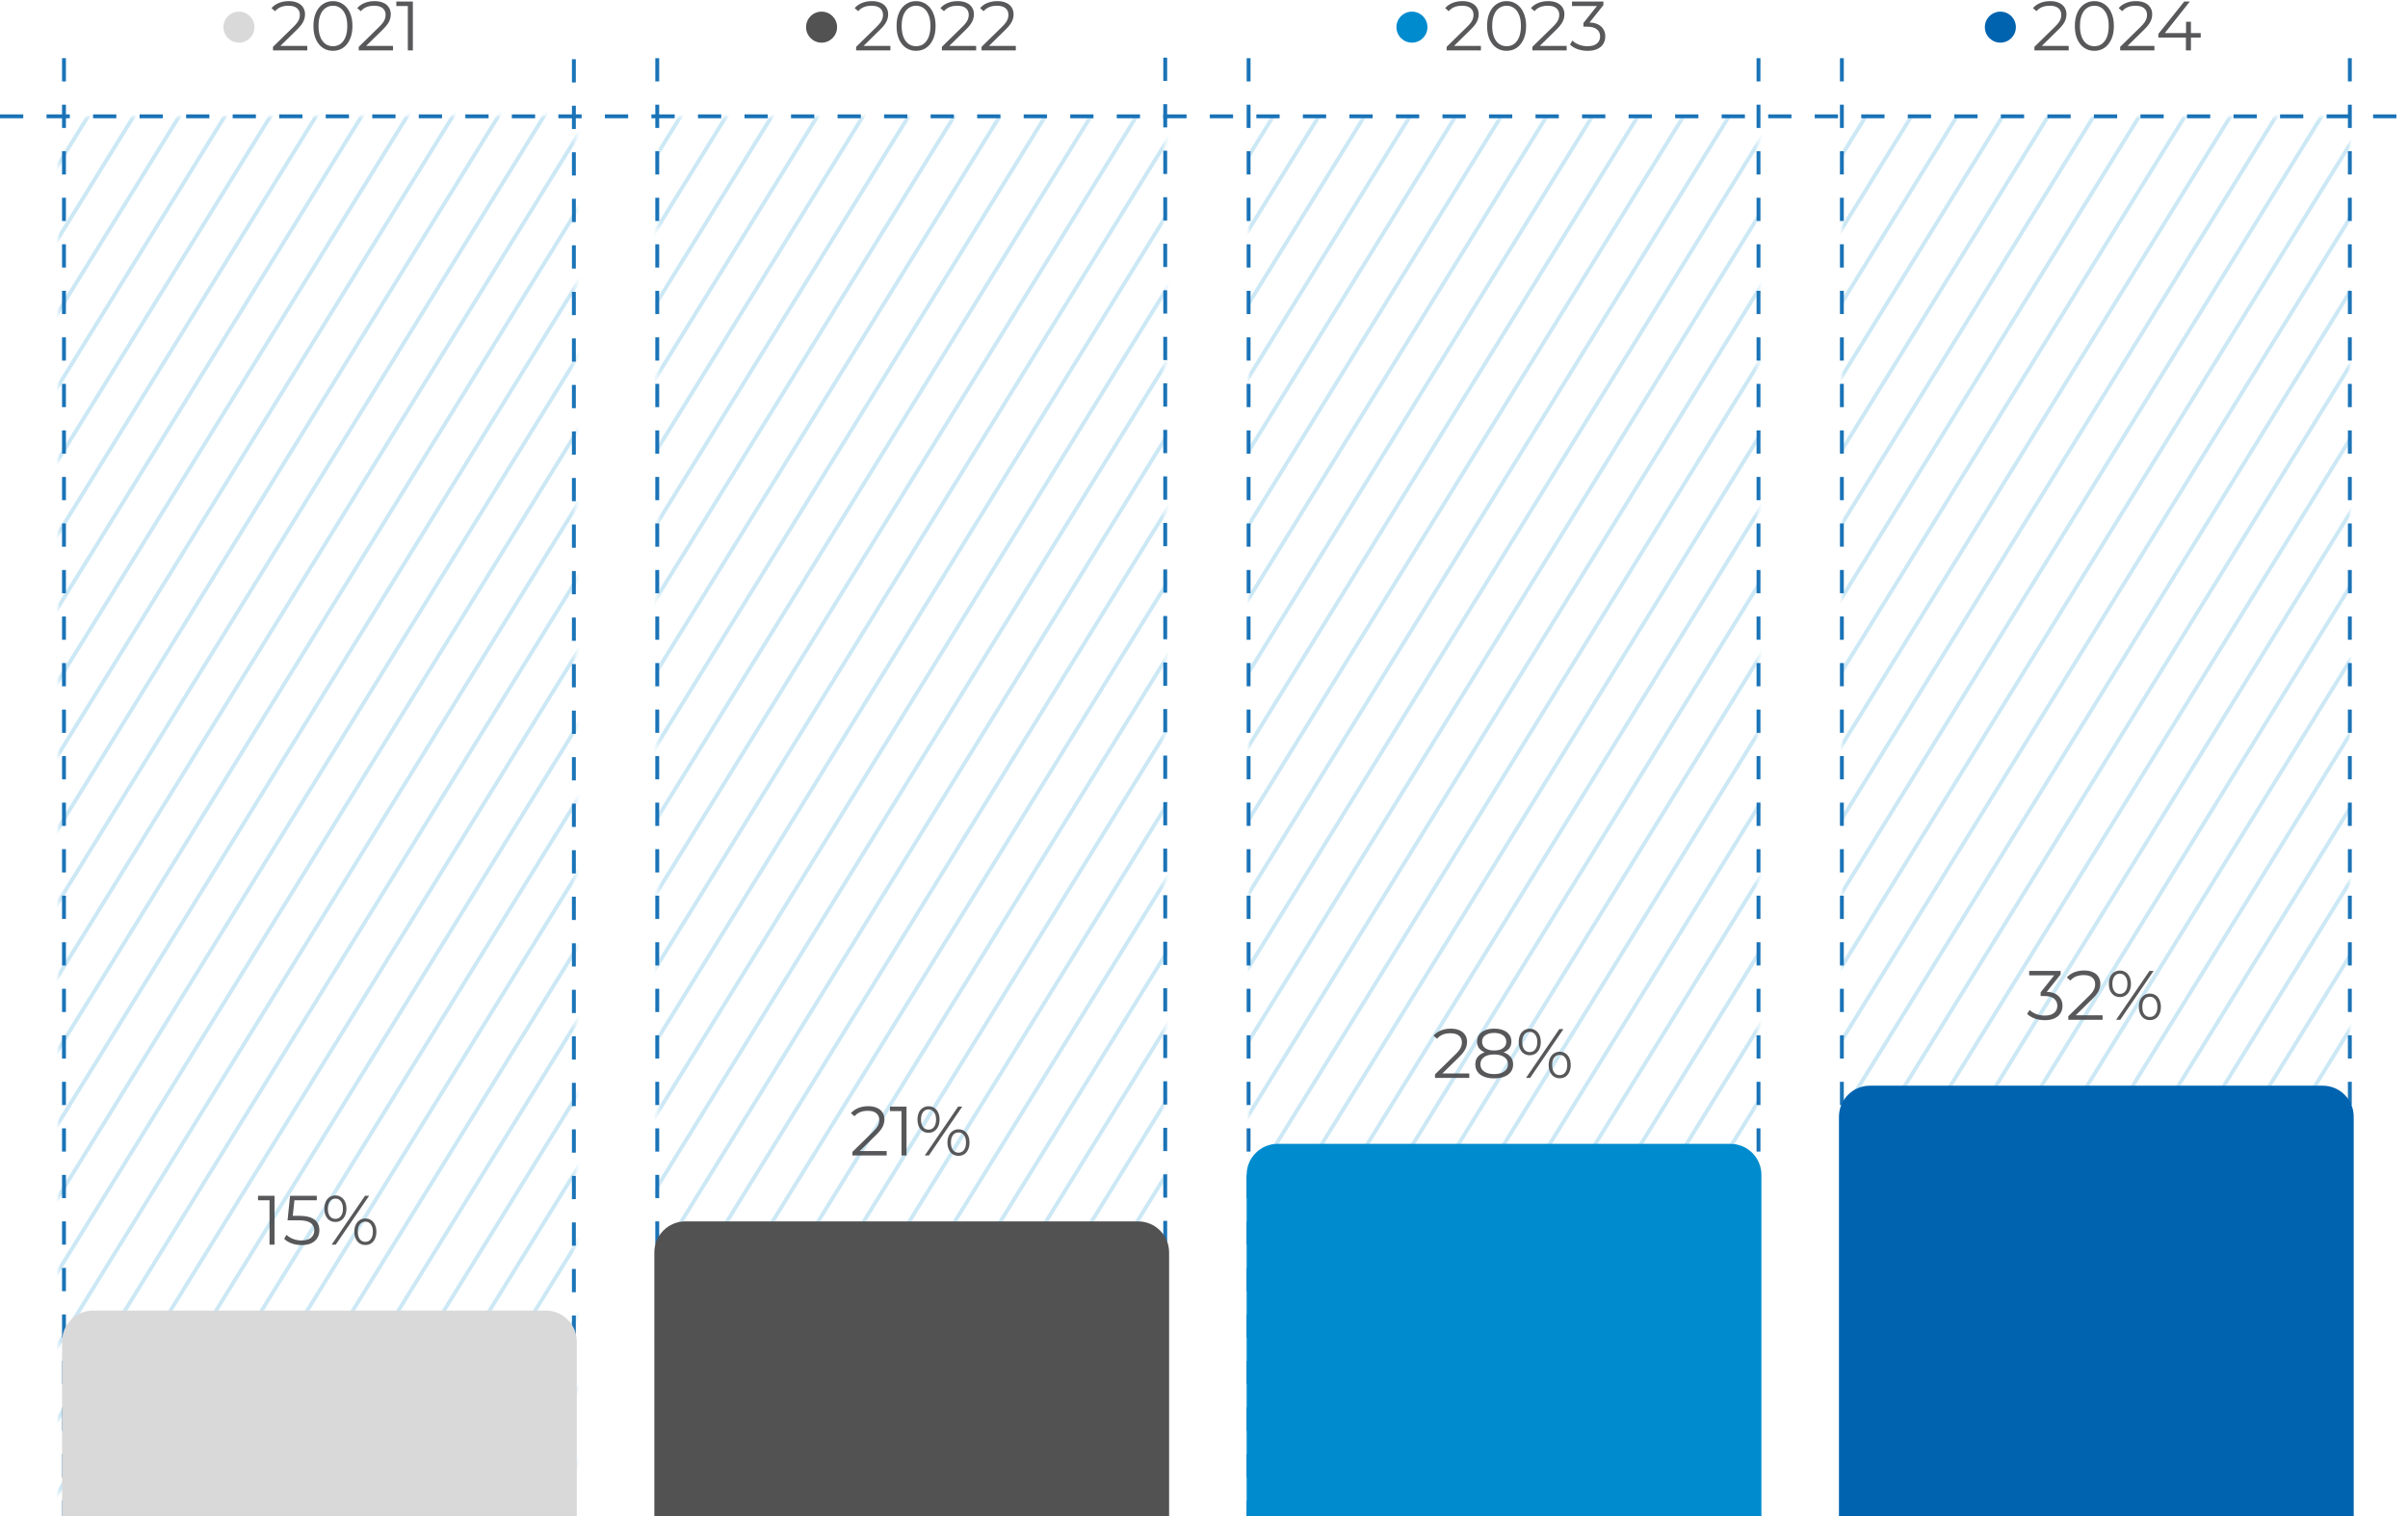<svg width="621" height="391" viewBox="0 0 621 391" fill="none" xmlns="http://www.w3.org/2000/svg">
<rect x="0" y="0" width="621" height="391" fill="#333333" stroke="none"/>
<g clip-path="url(#clip0_177_791)">
<rect width="621" height="391" fill="white"/>
<g opacity="0.2">
<mask id="mask0_177_791" style="mask-type:alpha" maskUnits="userSpaceOnUse" x="15" y="29" width="591" height="362">
<path d="M148.5 390.592L15 391V30.14L148.5 29.731V390.592ZM300.5 380.342H169.5V30.14H300.5V380.342ZM453.5 379.902L322 380.342V30.14H453.5V379.902ZM606 30.14V380.342L475 379.667V29.873L606 30.14Z" fill="#D9D9D9"/>
</mask>
<g mask="url(#mask0_177_791)">
<line x1="172.41" y1="-269.306" x2="-242.92" y2="402.763" stroke="#008BCE"/>
<line x1="180.917" y1="-264.049" x2="-234.413" y2="408.02" stroke="#008BCE"/>
<line x1="189.424" y1="-258.791" x2="-225.906" y2="413.277" stroke="#008BCE"/>
<line x1="197.93" y1="-253.535" x2="-217.4" y2="418.534" stroke="#008BCE"/>
<line x1="206.437" y1="-248.277" x2="-208.893" y2="423.791" stroke="#008BCE"/>
<line x1="214.944" y1="-243.02" x2="-200.386" y2="429.048" stroke="#008BCE"/>
<line x1="223.451" y1="-237.763" x2="-191.879" y2="434.306" stroke="#008BCE"/>
<line x1="231.957" y1="-232.506" x2="-183.373" y2="439.562" stroke="#008BCE"/>
<line x1="240.464" y1="-227.249" x2="-174.866" y2="444.819" stroke="#008BCE"/>
<line x1="248.971" y1="-221.992" x2="-166.359" y2="450.077" stroke="#008BCE"/>
<line x1="257.478" y1="-216.735" x2="-157.852" y2="455.333" stroke="#008BCE"/>
<line x1="265.984" y1="-211.478" x2="-149.346" y2="460.591" stroke="#008BCE"/>
<line x1="274.491" y1="-206.221" x2="-140.839" y2="465.848" stroke="#008BCE"/>
<line x1="282.998" y1="-200.964" x2="-132.332" y2="471.105" stroke="#008BCE"/>
<line x1="291.504" y1="-195.707" x2="-123.825" y2="476.362" stroke="#008BCE"/>
<line x1="300.011" y1="-190.45" x2="-115.319" y2="481.619" stroke="#008BCE"/>
<line x1="308.518" y1="-185.193" x2="-106.812" y2="486.876" stroke="#008BCE"/>
<line x1="317.024" y1="-179.936" x2="-98.305" y2="492.133" stroke="#008BCE"/>
<line x1="325.531" y1="-174.679" x2="-89.799" y2="497.39" stroke="#008BCE"/>
<line x1="334.038" y1="-169.422" x2="-81.292" y2="502.647" stroke="#008BCE"/>
<line x1="342.544" y1="-164.164" x2="-72.785" y2="507.904" stroke="#008BCE"/>
<line x1="351.051" y1="-158.908" x2="-64.278" y2="513.161" stroke="#008BCE"/>
<line x1="359.558" y1="-153.651" x2="-55.772" y2="518.418" stroke="#008BCE"/>
<line x1="368.065" y1="-148.393" x2="-47.265" y2="523.675" stroke="#008BCE"/>
<line x1="376.571" y1="-143.137" x2="-38.758" y2="528.932" stroke="#008BCE"/>
<line x1="385.078" y1="-137.879" x2="-30.252" y2="534.189" stroke="#008BCE"/>
<line x1="393.585" y1="-132.622" x2="-21.745" y2="539.446" stroke="#008BCE"/>
<line x1="402.092" y1="-127.365" x2="-13.238" y2="544.704" stroke="#008BCE"/>
<line x1="410.598" y1="-122.108" x2="-4.732" y2="549.96" stroke="#008BCE"/>
<line x1="419.105" y1="-116.851" x2="3.775" y2="555.217" stroke="#008BCE"/>
<line x1="427.612" y1="-111.594" x2="12.282" y2="560.475" stroke="#008BCE"/>
<line x1="436.119" y1="-106.337" x2="20.789" y2="565.731" stroke="#008BCE"/>
<line x1="444.625" y1="-101.08" x2="29.295" y2="570.989" stroke="#008BCE"/>
<line x1="453.132" y1="-95.823" x2="37.802" y2="576.246" stroke="#008BCE"/>
<line x1="461.639" y1="-90.566" x2="46.309" y2="581.503" stroke="#008BCE"/>
<line x1="470.146" y1="-85.309" x2="54.816" y2="586.76" stroke="#008BCE"/>
<line x1="478.652" y1="-80.052" x2="63.322" y2="592.017" stroke="#008BCE"/>
<line x1="487.159" y1="-74.795" x2="71.829" y2="597.274" stroke="#008BCE"/>
<line x1="495.666" y1="-69.538" x2="80.336" y2="602.531" stroke="#008BCE"/>
<line x1="504.172" y1="-64.281" x2="88.843" y2="607.788" stroke="#008BCE"/>
<line x1="512.679" y1="-59.024" x2="97.349" y2="613.045" stroke="#008BCE"/>
<line x1="521.186" y1="-53.767" x2="105.856" y2="618.302" stroke="#008BCE"/>
<line x1="529.692" y1="-48.51" x2="114.363" y2="623.559" stroke="#008BCE"/>
<line x1="538.199" y1="-43.253" x2="122.869" y2="628.816" stroke="#008BCE"/>
<line x1="546.706" y1="-37.995" x2="131.376" y2="634.073" stroke="#008BCE"/>
<line x1="555.212" y1="-32.739" x2="139.883" y2="639.33" stroke="#008BCE"/>
<line x1="563.719" y1="-27.482" x2="148.389" y2="644.587" stroke="#008BCE"/>
<line x1="572.226" y1="-22.224" x2="156.896" y2="649.844" stroke="#008BCE"/>
<line x1="580.732" y1="-16.968" x2="165.403" y2="655.101" stroke="#008BCE"/>
<line x1="589.239" y1="-11.71" x2="173.909" y2="660.358" stroke="#008BCE"/>
<line x1="597.746" y1="-6.453" x2="182.416" y2="665.615" stroke="#008BCE"/>
<line x1="606.253" y1="-1.196" x2="190.923" y2="670.872" stroke="#008BCE"/>
<line x1="614.759" y1="4.061" x2="199.429" y2="676.129" stroke="#008BCE"/>
<line x1="623.266" y1="9.318" x2="207.936" y2="681.386" stroke="#008BCE"/>
<line x1="631.773" y1="14.575" x2="216.443" y2="686.643" stroke="#008BCE"/>
<line x1="640.28" y1="19.832" x2="224.95" y2="691.9" stroke="#008BCE"/>
<line x1="648.787" y1="25.089" x2="233.457" y2="697.158" stroke="#008BCE"/>
<line x1="657.293" y1="30.346" x2="241.963" y2="702.414" stroke="#008BCE"/>
<line x1="665.8" y1="35.603" x2="250.47" y2="707.672" stroke="#008BCE"/>
<line x1="674.307" y1="40.86" x2="258.977" y2="712.929" stroke="#008BCE"/>
<line x1="682.814" y1="46.117" x2="267.484" y2="718.186" stroke="#008BCE"/>
<line x1="691.32" y1="51.374" x2="275.991" y2="723.443" stroke="#008BCE"/>
<line x1="699.827" y1="56.632" x2="284.497" y2="728.7" stroke="#008BCE"/>
<line x1="708.334" y1="61.888" x2="293.004" y2="733.957" stroke="#008BCE"/>
<line x1="716.84" y1="67.145" x2="301.511" y2="739.214" stroke="#008BCE"/>
<line x1="725.347" y1="72.403" x2="310.017" y2="744.471" stroke="#008BCE"/>
<line x1="733.854" y1="77.659" x2="318.524" y2="749.728" stroke="#008BCE"/>
</g>
</g>
<path d="M606 15L606 442" stroke="#1A73B7" stroke-dasharray="6 6"/>
<path d="M16.5 15L16.5 443" stroke="#1A73B7" stroke-dasharray="6 6"/>
<path d="M148 15.268L148 228.366L148 442.268" stroke="#1A73B7" stroke-dasharray="6 6"/>
<path d="M300.5 14.866L300.5 441.866" stroke="#1A73B7" stroke-dasharray="6 6"/>
<path d="M169.5 15L169.5 442" stroke="#1A73B7" stroke-dasharray="6 6"/>
<path d="M322 15L322 442" stroke="#1A73B7" stroke-dasharray="6 6"/>
<path d="M475 15C475 181.754 475 275.246 475 442" stroke="#1A73B7" stroke-dasharray="6 6"/>
<path d="M453.5 15L453.5 442" stroke="#1A73B7" stroke-dasharray="6 6"/>
<path d="M0 30H621" stroke="#1A73B7" stroke-dasharray="6 6"/>
<path d="M16 346C16 341.582 19.582 338 24 338H140.75C145.168 338 148.75 341.582 148.75 346V481H16V346Z" fill="#D9D9D9"/>
<path opacity="0.9" d="M69.507 321V308.94L70.083 309.552H66.537V308.4H70.803V321H69.507ZM77.793 321.108C76.893 321.108 76.035 320.964 75.219 320.676C74.403 320.376 73.755 319.98 73.275 319.488L73.905 318.462C74.301 318.882 74.841 319.23 75.525 319.506C76.221 319.782 76.971 319.92 77.775 319.92C78.843 319.92 79.653 319.686 80.205 319.218C80.769 318.738 81.051 318.114 81.051 317.346C81.051 316.806 80.919 316.344 80.655 315.96C80.403 315.564 79.971 315.258 79.359 315.042C78.747 314.826 77.907 314.718 76.839 314.718H74.157L74.805 308.4H81.699V309.552H75.327L75.993 308.922L75.435 314.214L74.769 313.566H77.127C78.399 313.566 79.419 313.722 80.187 314.034C80.955 314.346 81.507 314.784 81.843 315.348C82.191 315.9 82.365 316.548 82.365 317.292C82.365 318 82.197 318.648 81.861 319.236C81.525 319.812 81.021 320.268 80.349 320.604C79.677 320.94 78.825 321.108 77.793 321.108ZM85.526 321L94.13 308.4H95.192L86.588 321H85.526ZM86.498 315.15C85.934 315.15 85.436 315.012 85.004 314.736C84.572 314.448 84.236 314.046 83.996 313.53C83.768 313.014 83.654 312.414 83.654 311.73C83.654 311.046 83.768 310.446 83.996 309.93C84.236 309.414 84.572 309.018 85.004 308.742C85.436 308.454 85.934 308.31 86.498 308.31C87.062 308.31 87.554 308.454 87.974 308.742C88.406 309.018 88.742 309.414 88.982 309.93C89.222 310.446 89.342 311.046 89.342 311.73C89.342 312.414 89.222 313.014 88.982 313.53C88.742 314.046 88.406 314.448 87.974 314.736C87.554 315.012 87.062 315.15 86.498 315.15ZM86.498 314.34C87.086 314.34 87.554 314.112 87.902 313.656C88.262 313.188 88.442 312.546 88.442 311.73C88.442 310.914 88.262 310.278 87.902 309.822C87.554 309.354 87.086 309.12 86.498 309.12C85.898 309.12 85.424 309.354 85.076 309.822C84.728 310.278 84.554 310.914 84.554 311.73C84.554 312.546 84.728 313.188 85.076 313.656C85.424 314.112 85.898 314.34 86.498 314.34ZM94.22 321.09C93.668 321.09 93.176 320.952 92.744 320.676C92.312 320.388 91.976 319.986 91.736 319.47C91.496 318.954 91.376 318.354 91.376 317.67C91.376 316.986 91.496 316.386 91.736 315.87C91.976 315.354 92.312 314.958 92.744 314.682C93.176 314.394 93.668 314.25 94.22 314.25C94.796 314.25 95.294 314.394 95.714 314.682C96.146 314.958 96.476 315.354 96.704 315.87C96.944 316.386 97.064 316.986 97.064 317.67C97.064 318.354 96.944 318.954 96.704 319.47C96.476 319.986 96.146 320.388 95.714 320.676C95.294 320.952 94.796 321.09 94.22 321.09ZM94.22 320.28C94.808 320.28 95.276 320.052 95.624 319.596C95.984 319.128 96.164 318.486 96.164 317.67C96.164 316.854 95.984 316.218 95.624 315.762C95.276 315.294 94.808 315.06 94.22 315.06C93.632 315.06 93.158 315.294 92.798 315.762C92.45 316.218 92.276 316.854 92.276 317.67C92.276 318.486 92.45 319.128 92.798 319.596C93.158 320.052 93.632 320.28 94.22 320.28Z" fill="#464547"/>
<path d="M168.75 323C168.75 318.582 172.332 315 176.75 315H293.5C297.918 315 301.5 318.582 301.5 323V481H168.75V323Z" fill="#525252"/>
<path opacity="0.9" d="M219.827 298V297.082L225.065 291.952C225.545 291.484 225.905 291.076 226.145 290.728C226.385 290.368 226.547 290.032 226.631 289.72C226.715 289.408 226.757 289.114 226.757 288.838C226.757 288.106 226.505 287.53 226.001 287.11C225.509 286.69 224.777 286.48 223.805 286.48C223.061 286.48 222.401 286.594 221.825 286.822C221.261 287.05 220.775 287.404 220.367 287.884L219.449 287.092C219.941 286.516 220.571 286.072 221.339 285.76C222.107 285.448 222.965 285.292 223.913 285.292C224.765 285.292 225.503 285.43 226.127 285.706C226.751 285.97 227.231 286.36 227.567 286.876C227.915 287.392 228.089 287.998 228.089 288.694C228.089 289.102 228.029 289.504 227.909 289.9C227.801 290.296 227.597 290.716 227.297 291.16C227.009 291.592 226.583 292.084 226.019 292.636L221.213 297.352L220.853 296.848H228.665V298H219.827ZM232.487 298V285.94L233.063 286.552H229.517V285.4H233.783V298H232.487ZM238.487 298L247.091 285.4H248.153L239.549 298H238.487ZM239.459 292.15C238.895 292.15 238.397 292.012 237.965 291.736C237.533 291.448 237.197 291.046 236.957 290.53C236.729 290.014 236.615 289.414 236.615 288.73C236.615 288.046 236.729 287.446 236.957 286.93C237.197 286.414 237.533 286.018 237.965 285.742C238.397 285.454 238.895 285.31 239.459 285.31C240.023 285.31 240.515 285.454 240.935 285.742C241.367 286.018 241.703 286.414 241.943 286.93C242.183 287.446 242.303 288.046 242.303 288.73C242.303 289.414 242.183 290.014 241.943 290.53C241.703 291.046 241.367 291.448 240.935 291.736C240.515 292.012 240.023 292.15 239.459 292.15ZM239.459 291.34C240.047 291.34 240.515 291.112 240.863 290.656C241.223 290.188 241.403 289.546 241.403 288.73C241.403 287.914 241.223 287.278 240.863 286.822C240.515 286.354 240.047 286.12 239.459 286.12C238.859 286.12 238.385 286.354 238.037 286.822C237.689 287.278 237.515 287.914 237.515 288.73C237.515 289.546 237.689 290.188 238.037 290.656C238.385 291.112 238.859 291.34 239.459 291.34ZM247.181 298.09C246.629 298.09 246.137 297.952 245.705 297.676C245.273 297.388 244.937 296.986 244.697 296.47C244.457 295.954 244.337 295.354 244.337 294.67C244.337 293.986 244.457 293.386 244.697 292.87C244.937 292.354 245.273 291.958 245.705 291.682C246.137 291.394 246.629 291.25 247.181 291.25C247.757 291.25 248.255 291.394 248.675 291.682C249.107 291.958 249.437 292.354 249.665 292.87C249.905 293.386 250.025 293.986 250.025 294.67C250.025 295.354 249.905 295.954 249.665 296.47C249.437 296.986 249.107 297.388 248.675 297.676C248.255 297.952 247.757 298.09 247.181 298.09ZM247.181 297.28C247.769 297.28 248.237 297.052 248.585 296.596C248.945 296.128 249.125 295.486 249.125 294.67C249.125 293.854 248.945 293.218 248.585 292.762C248.237 292.294 247.769 292.06 247.181 292.06C246.593 292.06 246.119 292.294 245.759 292.762C245.411 293.218 245.237 293.854 245.237 294.67C245.237 295.486 245.411 296.128 245.759 296.596C246.119 297.052 246.593 297.28 247.181 297.28Z" fill="#464547"/>
<path d="M321.5 303C321.5 298.582 325.082 295 329.5 295H446.25C450.668 295 454.25 298.582 454.25 303V481H321.5V303Z" fill="#008BCE"/>
<path opacity="0.9" d="M370.077 278V277.082L375.315 271.952C375.795 271.484 376.155 271.076 376.395 270.728C376.635 270.368 376.797 270.032 376.881 269.72C376.965 269.408 377.007 269.114 377.007 268.838C377.007 268.106 376.755 267.53 376.251 267.11C375.759 266.69 375.027 266.48 374.055 266.48C373.311 266.48 372.651 266.594 372.075 266.822C371.511 267.05 371.025 267.404 370.617 267.884L369.699 267.092C370.191 266.516 370.821 266.072 371.589 265.76C372.357 265.448 373.215 265.292 374.163 265.292C375.015 265.292 375.753 265.43 376.377 265.706C377.001 265.97 377.481 266.36 377.817 266.876C378.165 267.392 378.339 267.998 378.339 268.694C378.339 269.102 378.279 269.504 378.159 269.9C378.051 270.296 377.847 270.716 377.547 271.16C377.259 271.592 376.833 272.084 376.269 272.636L371.463 277.352L371.103 276.848H378.915V278H370.077ZM385.329 278.108C384.321 278.108 383.451 277.964 382.719 277.676C381.999 277.388 381.441 276.974 381.045 276.434C380.661 275.882 380.469 275.234 380.469 274.49C380.469 273.77 380.655 273.158 381.027 272.654C381.411 272.138 381.963 271.742 382.683 271.466C383.415 271.19 384.297 271.052 385.329 271.052C386.349 271.052 387.225 271.19 387.957 271.466C388.689 271.742 389.247 272.138 389.631 272.654C390.027 273.158 390.225 273.77 390.225 274.49C390.225 275.234 390.027 275.882 389.631 276.434C389.235 276.974 388.671 277.388 387.939 277.676C387.207 277.964 386.337 278.108 385.329 278.108ZM385.329 277.01C386.445 277.01 387.315 276.782 387.939 276.326C388.575 275.87 388.893 275.252 388.893 274.472C388.893 273.692 388.575 273.08 387.939 272.636C387.315 272.18 386.445 271.952 385.329 271.952C384.213 271.952 383.343 272.18 382.719 272.636C382.095 273.08 381.783 273.692 381.783 274.472C381.783 275.252 382.095 275.87 382.719 276.326C383.343 276.782 384.213 277.01 385.329 277.01ZM385.329 271.79C384.393 271.79 383.595 271.664 382.935 271.412C382.287 271.16 381.789 270.8 381.441 270.332C381.093 269.852 380.919 269.282 380.919 268.622C380.919 267.926 381.099 267.332 381.459 266.84C381.831 266.336 382.347 265.952 383.007 265.688C383.667 265.424 384.441 265.292 385.329 265.292C386.217 265.292 386.991 265.424 387.651 265.688C388.323 265.952 388.845 266.336 389.217 266.84C389.589 267.332 389.775 267.926 389.775 268.622C389.775 269.282 389.601 269.852 389.253 270.332C388.905 270.8 388.395 271.16 387.723 271.412C387.063 271.664 386.265 271.79 385.329 271.79ZM385.329 270.926C386.313 270.926 387.081 270.722 387.633 270.314C388.185 269.906 388.461 269.36 388.461 268.676C388.461 267.956 388.173 267.398 387.597 267.002C387.033 266.594 386.277 266.39 385.329 266.39C384.381 266.39 383.625 266.594 383.061 267.002C382.497 267.398 382.215 267.95 382.215 268.658C382.215 269.354 382.485 269.906 383.025 270.314C383.577 270.722 384.345 270.926 385.329 270.926ZM393.536 278L402.14 265.4H403.202L394.598 278H393.536ZM394.508 272.15C393.944 272.15 393.446 272.012 393.014 271.736C392.582 271.448 392.246 271.046 392.006 270.53C391.778 270.014 391.664 269.414 391.664 268.73C391.664 268.046 391.778 267.446 392.006 266.93C392.246 266.414 392.582 266.018 393.014 265.742C393.446 265.454 393.944 265.31 394.508 265.31C395.072 265.31 395.564 265.454 395.984 265.742C396.416 266.018 396.752 266.414 396.992 266.93C397.232 267.446 397.352 268.046 397.352 268.73C397.352 269.414 397.232 270.014 396.992 270.53C396.752 271.046 396.416 271.448 395.984 271.736C395.564 272.012 395.072 272.15 394.508 272.15ZM394.508 271.34C395.096 271.34 395.564 271.112 395.912 270.656C396.272 270.188 396.452 269.546 396.452 268.73C396.452 267.914 396.272 267.278 395.912 266.822C395.564 266.354 395.096 266.12 394.508 266.12C393.908 266.12 393.434 266.354 393.086 266.822C392.738 267.278 392.564 267.914 392.564 268.73C392.564 269.546 392.738 270.188 393.086 270.656C393.434 271.112 393.908 271.34 394.508 271.34ZM402.23 278.09C401.678 278.09 401.186 277.952 400.754 277.676C400.322 277.388 399.986 276.986 399.746 276.47C399.506 275.954 399.386 275.354 399.386 274.67C399.386 273.986 399.506 273.386 399.746 272.87C399.986 272.354 400.322 271.958 400.754 271.682C401.186 271.394 401.678 271.25 402.23 271.25C402.806 271.25 403.304 271.394 403.724 271.682C404.156 271.958 404.486 272.354 404.714 272.87C404.954 273.386 405.074 273.986 405.074 274.67C405.074 275.354 404.954 275.954 404.714 276.47C404.486 276.986 404.156 277.388 403.724 277.676C403.304 277.952 402.806 278.09 402.23 278.09ZM402.23 277.28C402.818 277.28 403.286 277.052 403.634 276.596C403.994 276.128 404.174 275.486 404.174 274.67C404.174 273.854 403.994 273.218 403.634 272.762C403.286 272.294 402.818 272.06 402.23 272.06C401.642 272.06 401.168 272.294 400.808 272.762C400.46 273.218 400.286 273.854 400.286 274.67C400.286 275.486 400.46 276.128 400.808 276.596C401.168 277.052 401.642 277.28 402.23 277.28Z" fill="#464547"/>
<path d="M474.25 288C474.25 283.582 477.832 280 482.25 280H599C603.418 280 607 283.582 607 288V481H474.25V288Z" fill="#0063AF"/>
<path opacity="0.9" d="M527.323 263.108C526.411 263.108 525.547 262.964 524.731 262.676C523.927 262.376 523.279 261.98 522.787 261.488L523.417 260.462C523.825 260.882 524.371 261.23 525.055 261.506C525.751 261.782 526.507 261.92 527.323 261.92C528.367 261.92 529.165 261.692 529.717 261.236C530.281 260.78 530.563 260.168 530.563 259.4C530.563 258.632 530.287 258.02 529.735 257.564C529.195 257.108 528.337 256.88 527.161 256.88H526.261V255.926L530.149 251.048L530.329 251.552H523.309V250.4H531.409V251.318L527.521 256.196L526.891 255.782H527.377C528.889 255.782 530.017 256.118 530.761 256.79C531.517 257.462 531.895 258.326 531.895 259.382C531.895 260.09 531.727 260.726 531.391 261.29C531.055 261.854 530.545 262.298 529.861 262.622C529.189 262.946 528.343 263.108 527.323 263.108ZM533.399 263V262.082L538.637 256.952C539.117 256.484 539.477 256.076 539.717 255.728C539.957 255.368 540.119 255.032 540.203 254.72C540.287 254.408 540.329 254.114 540.329 253.838C540.329 253.106 540.077 252.53 539.573 252.11C539.081 251.69 538.349 251.48 537.377 251.48C536.633 251.48 535.973 251.594 535.397 251.822C534.833 252.05 534.347 252.404 533.939 252.884L533.021 252.092C533.513 251.516 534.143 251.072 534.911 250.76C535.679 250.448 536.537 250.292 537.485 250.292C538.337 250.292 539.075 250.43 539.699 250.706C540.323 250.97 540.803 251.36 541.139 251.876C541.487 252.392 541.661 252.998 541.661 253.694C541.661 254.102 541.601 254.504 541.481 254.9C541.373 255.296 541.169 255.716 540.869 256.16C540.581 256.592 540.155 257.084 539.591 257.636L534.785 262.352L534.425 261.848H542.237V263H533.399ZM545.732 263L554.336 250.4H555.398L546.794 263H545.732ZM546.704 257.15C546.14 257.15 545.642 257.012 545.21 256.736C544.778 256.448 544.442 256.046 544.202 255.53C543.974 255.014 543.86 254.414 543.86 253.73C543.86 253.046 543.974 252.446 544.202 251.93C544.442 251.414 544.778 251.018 545.21 250.742C545.642 250.454 546.14 250.31 546.704 250.31C547.268 250.31 547.76 250.454 548.18 250.742C548.612 251.018 548.948 251.414 549.188 251.93C549.428 252.446 549.548 253.046 549.548 253.73C549.548 254.414 549.428 255.014 549.188 255.53C548.948 256.046 548.612 256.448 548.18 256.736C547.76 257.012 547.268 257.15 546.704 257.15ZM546.704 256.34C547.292 256.34 547.76 256.112 548.108 255.656C548.468 255.188 548.648 254.546 548.648 253.73C548.648 252.914 548.468 252.278 548.108 251.822C547.76 251.354 547.292 251.12 546.704 251.12C546.104 251.12 545.63 251.354 545.282 251.822C544.934 252.278 544.76 252.914 544.76 253.73C544.76 254.546 544.934 255.188 545.282 255.656C545.63 256.112 546.104 256.34 546.704 256.34ZM554.426 263.09C553.874 263.09 553.382 262.952 552.95 262.676C552.518 262.388 552.182 261.986 551.942 261.47C551.702 260.954 551.582 260.354 551.582 259.67C551.582 258.986 551.702 258.386 551.942 257.87C552.182 257.354 552.518 256.958 552.95 256.682C553.382 256.394 553.874 256.25 554.426 256.25C555.002 256.25 555.5 256.394 555.92 256.682C556.352 256.958 556.682 257.354 556.91 257.87C557.15 258.386 557.27 258.986 557.27 259.67C557.27 260.354 557.15 260.954 556.91 261.47C556.682 261.986 556.352 262.388 555.92 262.676C555.5 262.952 555.002 263.09 554.426 263.09ZM554.426 262.28C555.014 262.28 555.482 262.052 555.83 261.596C556.19 261.128 556.37 260.486 556.37 259.67C556.37 258.854 556.19 258.218 555.83 257.762C555.482 257.294 555.014 257.06 554.426 257.06C553.838 257.06 553.364 257.294 553.004 257.762C552.656 258.218 552.482 258.854 552.482 259.67C552.482 260.486 552.656 261.128 553.004 261.596C553.364 262.052 553.838 262.28 554.426 262.28Z" fill="#464547"/>
<circle cx="61.625" cy="7" r="4" fill="#D9D9D9"/>
<path opacity="0.9" d="M70.403 13V12.082L75.641 6.952C76.121 6.484 76.481 6.076 76.721 5.728C76.961 5.368 77.123 5.032 77.207 4.72C77.291 4.408 77.333 4.114 77.333 3.838C77.333 3.106 77.081 2.53 76.577 2.11C76.085 1.69 75.353 1.48 74.381 1.48C73.637 1.48 72.977 1.594 72.401 1.822C71.837 2.05 71.351 2.404 70.943 2.884L70.025 2.092C70.517 1.516 71.147 1.072 71.915 0.76C72.683 0.448 73.541 0.292 74.489 0.292C75.341 0.292 76.079 0.43 76.703 0.706C77.327 0.97 77.807 1.36 78.143 1.876C78.491 2.392 78.665 2.998 78.665 3.694C78.665 4.102 78.605 4.504 78.485 4.9C78.377 5.296 78.173 5.716 77.873 6.16C77.585 6.592 77.159 7.084 76.595 7.636L71.789 12.352L71.429 11.848H79.241V13H70.403ZM85.855 13.108C84.882 13.108 84.019 12.856 83.263 12.352C82.507 11.836 81.912 11.104 81.481 10.156C81.049 9.196 80.832 8.044 80.832 6.7C80.832 5.356 81.049 4.21 81.481 3.262C81.912 2.302 82.507 1.57 83.263 1.066C84.019 0.55 84.882 0.292 85.855 0.292C86.826 0.292 87.691 0.55 88.447 1.066C89.203 1.57 89.796 2.302 90.228 3.262C90.672 4.21 90.894 5.356 90.894 6.7C90.894 8.044 90.672 9.196 90.228 10.156C89.796 11.104 89.203 11.836 88.447 12.352C87.691 12.856 86.826 13.108 85.855 13.108ZM85.855 11.92C86.599 11.92 87.246 11.722 87.799 11.326C88.35 10.918 88.782 10.33 89.094 9.562C89.406 8.782 89.562 7.828 89.562 6.7C89.562 5.572 89.406 4.624 89.094 3.856C88.782 3.076 88.35 2.488 87.799 2.092C87.246 1.684 86.599 1.48 85.855 1.48C85.135 1.48 84.493 1.684 83.928 2.092C83.365 2.488 82.927 3.076 82.615 3.856C82.302 4.624 82.147 5.572 82.147 6.7C82.147 7.828 82.302 8.782 82.615 9.562C82.927 10.33 83.365 10.918 83.928 11.326C84.493 11.722 85.135 11.92 85.855 11.92ZM92.516 13V12.082L97.754 6.952C98.234 6.484 98.594 6.076 98.835 5.728C99.075 5.368 99.237 5.032 99.32 4.72C99.404 4.408 99.447 4.114 99.447 3.838C99.447 3.106 99.195 2.53 98.691 2.11C98.198 1.69 97.466 1.48 96.495 1.48C95.751 1.48 95.091 1.594 94.514 1.822C93.951 2.05 93.465 2.404 93.056 2.884L92.138 2.092C92.63 1.516 93.26 1.072 94.028 0.76C94.796 0.448 95.654 0.292 96.603 0.292C97.454 0.292 98.192 0.43 98.817 0.706C99.441 0.97 99.921 1.36 100.256 1.876C100.604 2.392 100.778 2.998 100.778 3.694C100.778 4.102 100.718 4.504 100.598 4.9C100.49 5.296 100.286 5.716 99.987 6.16C99.698 6.592 99.272 7.084 98.709 7.636L93.903 12.352L93.543 11.848H101.354V13H92.516ZM105.177 13V0.94L105.753 1.552H102.207V0.4H106.473V13H105.177Z" fill="#464547"/>
<circle cx="211.875" cy="7" r="4" fill="#525252"/>
<path opacity="0.9" d="M220.79 13V12.082L226.028 6.952C226.508 6.484 226.868 6.076 227.108 5.728C227.348 5.368 227.51 5.032 227.594 4.72C227.678 4.408 227.72 4.114 227.72 3.838C227.72 3.106 227.468 2.53 226.964 2.11C226.472 1.69 225.74 1.48 224.768 1.48C224.024 1.48 223.364 1.594 222.788 1.822C222.224 2.05 221.738 2.404 221.33 2.884L220.412 2.092C220.904 1.516 221.534 1.072 222.302 0.76C223.07 0.448 223.928 0.292 224.876 0.292C225.728 0.292 226.466 0.43 227.09 0.706C227.714 0.97 228.194 1.36 228.53 1.876C228.878 2.392 229.052 2.998 229.052 3.694C229.052 4.102 228.992 4.504 228.872 4.9C228.764 5.296 228.56 5.716 228.26 6.16C227.972 6.592 227.546 7.084 226.982 7.636L222.176 12.352L221.816 11.848H229.628V13H220.79ZM236.241 13.108C235.269 13.108 234.405 12.856 233.649 12.352C232.893 11.836 232.299 11.104 231.867 10.156C231.435 9.196 231.219 8.044 231.219 6.7C231.219 5.356 231.435 4.21 231.867 3.262C232.299 2.302 232.893 1.57 233.649 1.066C234.405 0.55 235.269 0.292 236.241 0.292C237.213 0.292 238.077 0.55 238.833 1.066C239.589 1.57 240.183 2.302 240.615 3.262C241.059 4.21 241.281 5.356 241.281 6.7C241.281 8.044 241.059 9.196 240.615 10.156C240.183 11.104 239.589 11.836 238.833 12.352C238.077 12.856 237.213 13.108 236.241 13.108ZM236.241 11.92C236.985 11.92 237.633 11.722 238.185 11.326C238.737 10.918 239.169 10.33 239.481 9.562C239.793 8.782 239.949 7.828 239.949 6.7C239.949 5.572 239.793 4.624 239.481 3.856C239.169 3.076 238.737 2.488 238.185 2.092C237.633 1.684 236.985 1.48 236.241 1.48C235.521 1.48 234.879 1.684 234.315 2.092C233.751 2.488 233.313 3.076 233.001 3.856C232.689 4.624 232.533 5.572 232.533 6.7C232.533 7.828 232.689 8.782 233.001 9.562C233.313 10.33 233.751 10.918 234.315 11.326C234.879 11.722 235.521 11.92 236.241 11.92ZM242.903 13V12.082L248.141 6.952C248.621 6.484 248.981 6.076 249.221 5.728C249.461 5.368 249.623 5.032 249.707 4.72C249.791 4.408 249.833 4.114 249.833 3.838C249.833 3.106 249.581 2.53 249.077 2.11C248.585 1.69 247.853 1.48 246.881 1.48C246.137 1.48 245.477 1.594 244.901 1.822C244.337 2.05 243.851 2.404 243.443 2.884L242.525 2.092C243.017 1.516 243.647 1.072 244.415 0.76C245.183 0.448 246.041 0.292 246.989 0.292C247.841 0.292 248.579 0.43 249.203 0.706C249.827 0.97 250.307 1.36 250.643 1.876C250.991 2.392 251.165 2.998 251.165 3.694C251.165 4.102 251.105 4.504 250.985 4.9C250.877 5.296 250.673 5.716 250.373 6.16C250.085 6.592 249.659 7.084 249.095 7.636L244.289 12.352L243.929 11.848H251.741V13H242.903ZM253.134 13V12.082L258.372 6.952C258.852 6.484 259.212 6.076 259.452 5.728C259.692 5.368 259.854 5.032 259.938 4.72C260.022 4.408 260.064 4.114 260.064 3.838C260.064 3.106 259.812 2.53 259.308 2.11C258.816 1.69 258.084 1.48 257.112 1.48C256.368 1.48 255.708 1.594 255.132 1.822C254.568 2.05 254.082 2.404 253.674 2.884L252.756 2.092C253.248 1.516 253.878 1.072 254.646 0.76C255.414 0.448 256.272 0.292 257.22 0.292C258.072 0.292 258.81 0.43 259.434 0.706C260.058 0.97 260.538 1.36 260.874 1.876C261.222 2.392 261.396 2.998 261.396 3.694C261.396 4.102 261.336 4.504 261.216 4.9C261.108 5.296 260.904 5.716 260.604 6.16C260.316 6.592 259.89 7.084 259.326 7.636L254.52 12.352L254.16 11.848H261.972V13H253.134Z" fill="#464547"/>
<circle cx="364.125" cy="7" r="4" fill="#008BCE"/>
<path opacity="0.9" d="M373.075 13V12.082L378.313 6.952C378.793 6.484 379.153 6.076 379.393 5.728C379.633 5.368 379.795 5.032 379.879 4.72C379.963 4.408 380.005 4.114 380.005 3.838C380.005 3.106 379.753 2.53 379.249 2.11C378.757 1.69 378.025 1.48 377.053 1.48C376.309 1.48 375.649 1.594 375.073 1.822C374.509 2.05 374.023 2.404 373.615 2.884L372.697 2.092C373.189 1.516 373.819 1.072 374.587 0.76C375.355 0.448 376.213 0.292 377.161 0.292C378.013 0.292 378.751 0.43 379.375 0.706C379.999 0.97 380.479 1.36 380.815 1.876C381.163 2.392 381.337 2.998 381.337 3.694C381.337 4.102 381.277 4.504 381.157 4.9C381.049 5.296 380.845 5.716 380.545 6.16C380.257 6.592 379.831 7.084 379.267 7.636L374.461 12.352L374.101 11.848H381.913V13H373.075ZM388.526 13.108C387.554 13.108 386.69 12.856 385.934 12.352C385.178 11.836 384.584 11.104 384.152 10.156C383.72 9.196 383.504 8.044 383.504 6.7C383.504 5.356 383.72 4.21 384.152 3.262C384.584 2.302 385.178 1.57 385.934 1.066C386.69 0.55 387.554 0.292 388.526 0.292C389.498 0.292 390.362 0.55 391.118 1.066C391.874 1.57 392.468 2.302 392.9 3.262C393.344 4.21 393.566 5.356 393.566 6.7C393.566 8.044 393.344 9.196 392.9 10.156C392.468 11.104 391.874 11.836 391.118 12.352C390.362 12.856 389.498 13.108 388.526 13.108ZM388.526 11.92C389.27 11.92 389.918 11.722 390.47 11.326C391.022 10.918 391.454 10.33 391.766 9.562C392.078 8.782 392.234 7.828 392.234 6.7C392.234 5.572 392.078 4.624 391.766 3.856C391.454 3.076 391.022 2.488 390.47 2.092C389.918 1.684 389.27 1.48 388.526 1.48C387.806 1.48 387.164 1.684 386.6 2.092C386.036 2.488 385.598 3.076 385.286 3.856C384.974 4.624 384.818 5.572 384.818 6.7C384.818 7.828 384.974 8.782 385.286 9.562C385.598 10.33 386.036 10.918 386.6 11.326C387.164 11.722 387.806 11.92 388.526 11.92ZM395.188 13V12.082L400.426 6.952C400.906 6.484 401.266 6.076 401.506 5.728C401.746 5.368 401.908 5.032 401.992 4.72C402.076 4.408 402.118 4.114 402.118 3.838C402.118 3.106 401.866 2.53 401.362 2.11C400.87 1.69 400.138 1.48 399.166 1.48C398.422 1.48 397.762 1.594 397.186 1.822C396.622 2.05 396.136 2.404 395.728 2.884L394.81 2.092C395.302 1.516 395.932 1.072 396.7 0.76C397.468 0.448 398.326 0.292 399.274 0.292C400.126 0.292 400.864 0.43 401.488 0.706C402.112 0.97 402.592 1.36 402.928 1.876C403.276 2.392 403.45 2.998 403.45 3.694C403.45 4.102 403.39 4.504 403.27 4.9C403.162 5.296 402.958 5.716 402.658 6.16C402.37 6.592 401.944 7.084 401.38 7.636L396.574 12.352L396.214 11.848H404.026V13H395.188ZM409.415 13.108C408.503 13.108 407.639 12.964 406.823 12.676C406.019 12.376 405.371 11.98 404.879 11.488L405.509 10.462C405.917 10.882 406.463 11.23 407.147 11.506C407.843 11.782 408.599 11.92 409.415 11.92C410.459 11.92 411.257 11.692 411.809 11.236C412.373 10.78 412.655 10.168 412.655 9.4C412.655 8.632 412.379 8.02 411.827 7.564C411.287 7.108 410.429 6.88 409.253 6.88H408.353V5.926L412.241 1.048L412.421 1.552H405.401V0.4H413.501V1.318L409.613 6.196L408.983 5.782H409.469C410.981 5.782 412.109 6.118 412.853 6.79C413.609 7.462 413.987 8.326 413.987 9.382C413.987 10.09 413.819 10.726 413.483 11.29C413.147 11.854 412.637 12.298 411.953 12.622C411.281 12.946 410.435 13.108 409.415 13.108Z" fill="#464547"/>
<circle cx="515.875" cy="7" r="4" fill="#0063AF"/>
<path opacity="0.9" d="M524.657 13V12.082L529.895 6.952C530.375 6.484 530.735 6.076 530.975 5.728C531.215 5.368 531.377 5.032 531.461 4.72C531.545 4.408 531.587 4.114 531.587 3.838C531.587 3.106 531.335 2.53 530.831 2.11C530.339 1.69 529.607 1.48 528.635 1.48C527.891 1.48 527.231 1.594 526.655 1.822C526.091 2.05 525.605 2.404 525.197 2.884L524.279 2.092C524.771 1.516 525.401 1.072 526.169 0.76C526.937 0.448 527.795 0.292 528.743 0.292C529.595 0.292 530.333 0.43 530.957 0.706C531.581 0.97 532.061 1.36 532.397 1.876C532.745 2.392 532.919 2.998 532.919 3.694C532.919 4.102 532.859 4.504 532.739 4.9C532.631 5.296 532.427 5.716 532.127 6.16C531.839 6.592 531.413 7.084 530.849 7.636L526.043 12.352L525.683 11.848H533.495V13H524.657ZM540.108 13.108C539.136 13.108 538.272 12.856 537.516 12.352C536.76 11.836 536.166 11.104 535.734 10.156C535.302 9.196 535.086 8.044 535.086 6.7C535.086 5.356 535.302 4.21 535.734 3.262C536.166 2.302 536.76 1.57 537.516 1.066C538.272 0.55 539.136 0.292 540.108 0.292C541.08 0.292 541.944 0.55 542.7 1.066C543.456 1.57 544.05 2.302 544.482 3.262C544.926 4.21 545.148 5.356 545.148 6.7C545.148 8.044 544.926 9.196 544.482 10.156C544.05 11.104 543.456 11.836 542.7 12.352C541.944 12.856 541.08 13.108 540.108 13.108ZM540.108 11.92C540.852 11.92 541.5 11.722 542.052 11.326C542.604 10.918 543.036 10.33 543.348 9.562C543.66 8.782 543.816 7.828 543.816 6.7C543.816 5.572 543.66 4.624 543.348 3.856C543.036 3.076 542.604 2.488 542.052 2.092C541.5 1.684 540.852 1.48 540.108 1.48C539.388 1.48 538.746 1.684 538.182 2.092C537.618 2.488 537.18 3.076 536.868 3.856C536.556 4.624 536.4 5.572 536.4 6.7C536.4 7.828 536.556 8.782 536.868 9.562C537.18 10.33 537.618 10.918 538.182 11.326C538.746 11.722 539.388 11.92 540.108 11.92ZM546.77 13V12.082L552.008 6.952C552.488 6.484 552.848 6.076 553.088 5.728C553.328 5.368 553.49 5.032 553.574 4.72C553.658 4.408 553.7 4.114 553.7 3.838C553.7 3.106 553.448 2.53 552.944 2.11C552.452 1.69 551.72 1.48 550.748 1.48C550.004 1.48 549.344 1.594 548.768 1.822C548.204 2.05 547.718 2.404 547.31 2.884L546.392 2.092C546.884 1.516 547.514 1.072 548.282 0.76C549.05 0.448 549.908 0.292 550.856 0.292C551.708 0.292 552.446 0.43 553.07 0.706C553.694 0.97 554.174 1.36 554.51 1.876C554.858 2.392 555.032 2.998 555.032 3.694C555.032 4.102 554.972 4.504 554.852 4.9C554.744 5.296 554.54 5.716 554.24 6.16C553.952 6.592 553.526 7.084 552.962 7.636L548.156 12.352L547.796 11.848H555.608V13H546.77ZM556.615 9.688V8.752L563.293 0.4H564.733L558.109 8.752L557.407 8.536H567.541V9.688H556.615ZM563.725 13V9.688L563.761 8.536V5.62H565.021V13H563.725Z" fill="#464547"/>
</g>
<defs>
<clipPath id="clip0_177_791">
<rect width="621" height="391" fill="white"/>
</clipPath>
</defs>
</svg>
